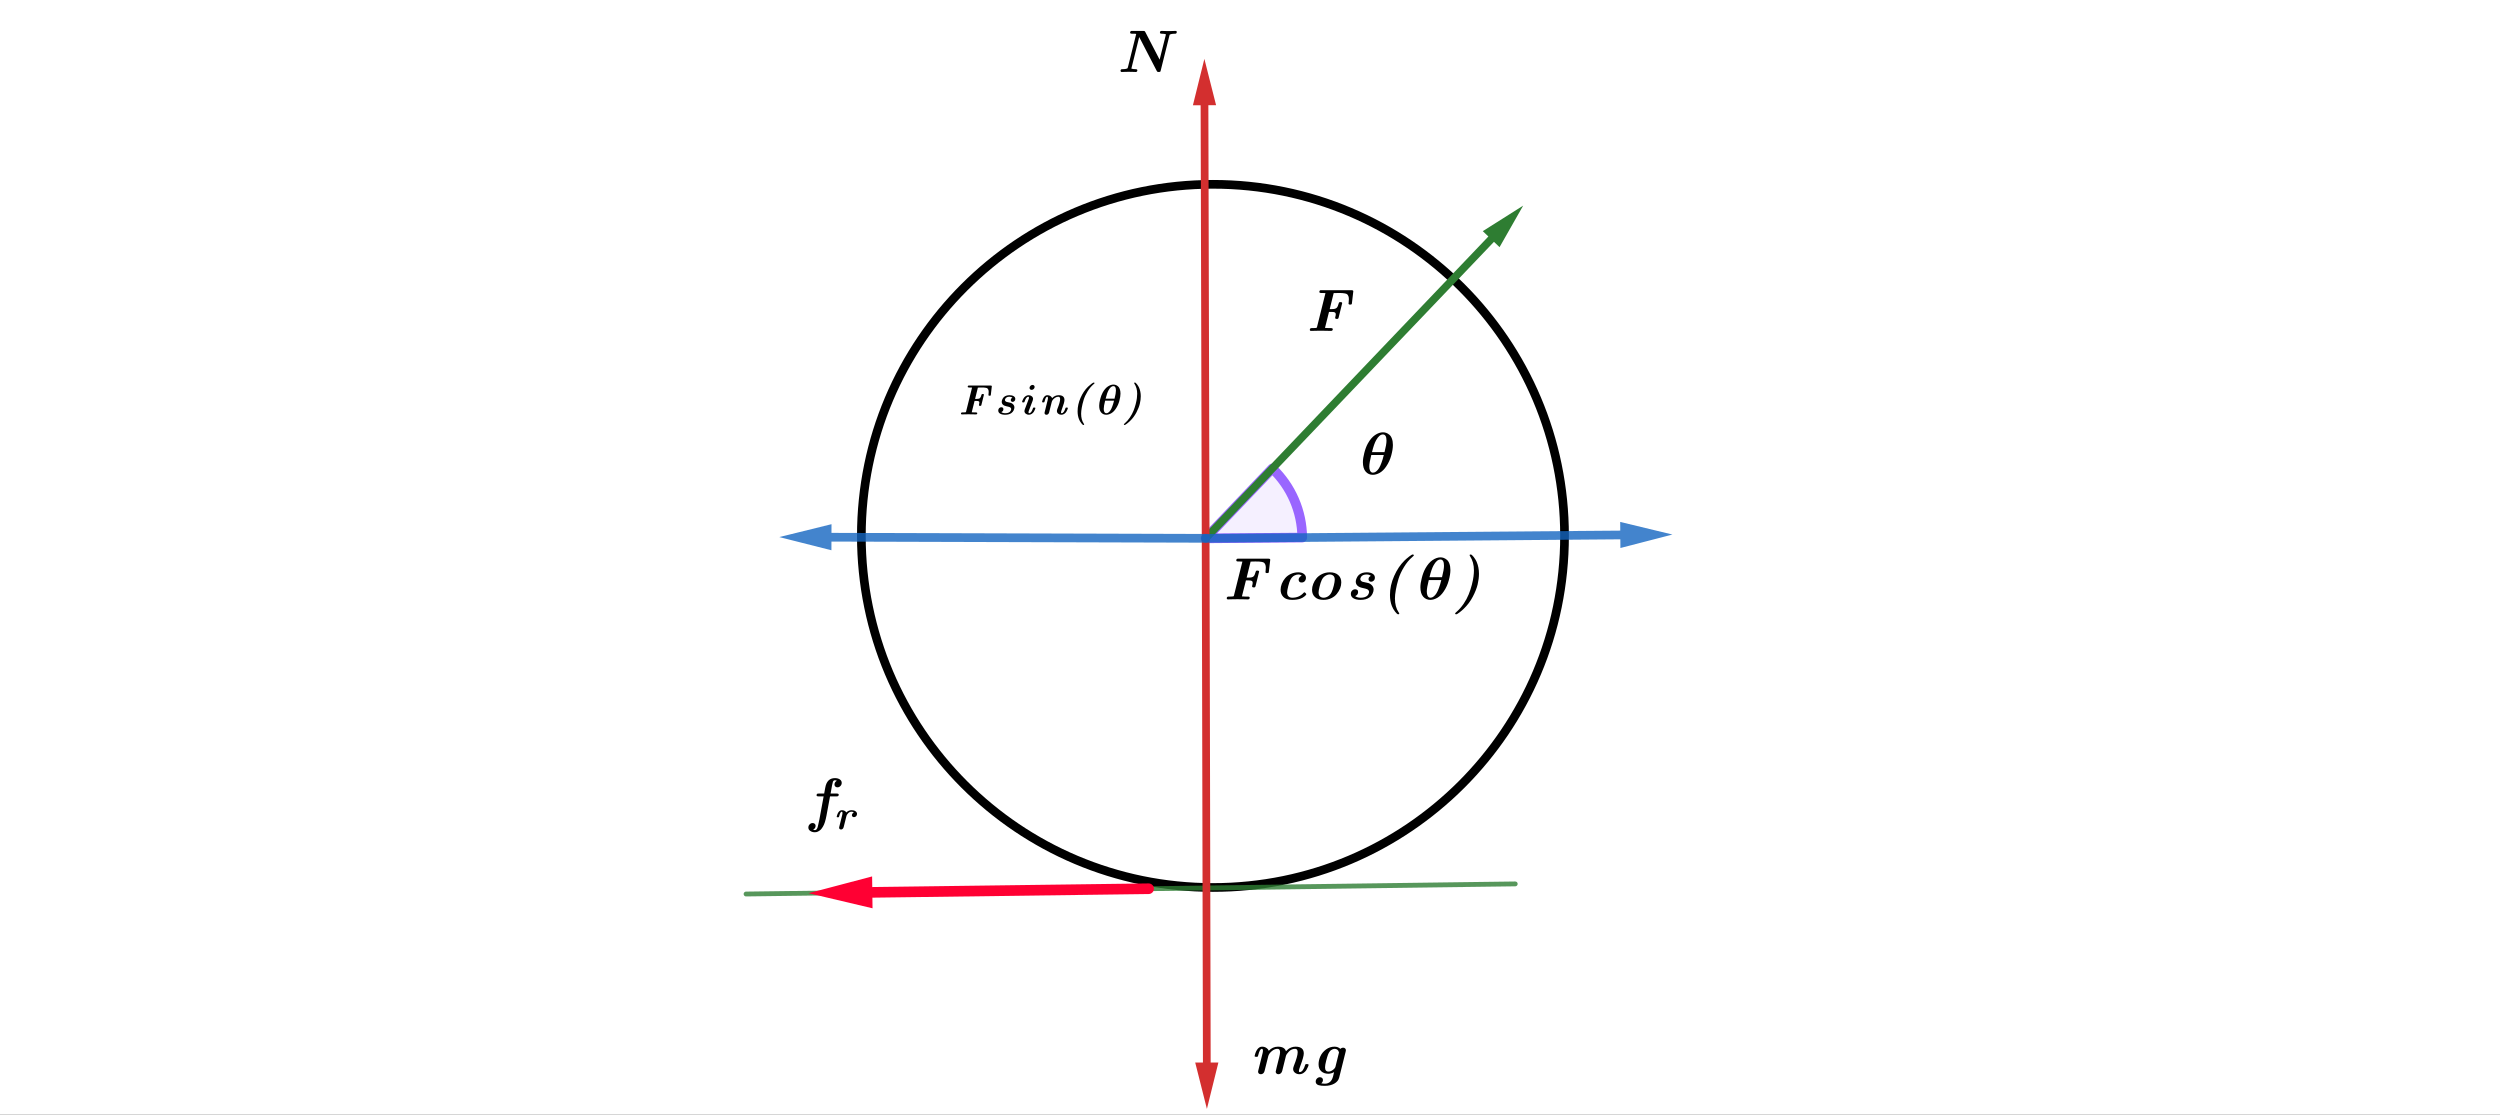 <svg version="1.1" xmlns="http://www.w3.org/2000/svg" xmlns:xlink="http://www.w3.org/1999/xlink" width="1294" height="577"><rect width="100%" height="100%" fill="#333333" stroke="none"/><defs><clipPath id="hyShAzLUQCKf"><path fill="none" stroke="none" d=" M 0 0 L 1294 0 L 1294 577 L 0 577 L 0 0 Z"/></clipPath></defs><g transform="scale(1,1)" clip-path="url(#hyShAzLUQCKf)"><g><rect fill="rgb(255,255,255)" stroke="none" x="0" y="0" width="1294" height="577" fill-opacity="1"/><path fill="none" stroke="rgb(97,97,97)" paint-order="fill stroke markers" d=" M 809.803 277.383 C 809.803 377.889 728.327 459.365 627.821 459.365 C 527.315 459.365 445.839 377.889 445.839 277.383 C 445.839 176.877 527.315 95.401 627.821 95.401 C 728.327 95.401 809.803 176.877 809.803 277.383 Z" stroke-opacity="0.8" stroke-linecap="round" stroke-linejoin="round" stroke-miterlimit="10" stroke-width="2.5"/><path fill="none" stroke="rgb(0,0,0)" paint-order="fill stroke markers" d=" M 809.803 277.383 C 809.803 377.889 728.327 459.365 627.821 459.365 C 527.315 459.365 445.839 377.889 445.839 277.383 C 445.839 176.877 527.315 95.401 627.821 95.401 C 728.327 95.401 809.803 176.877 809.803 277.383 Z" stroke-opacity="1" stroke-linecap="round" stroke-linejoin="round" stroke-miterlimit="10" stroke-width="4.5"/><path fill="rgb(153,102,255)" stroke="none" paint-order="stroke fill markers" d=" M 674.037 278.237 C 673.927 264.713 668.343 251.811 658.559 242.473 L 624.039 278.644 Z" fill-opacity="0.098"/><path fill="none" stroke="rgb(153,102,255)" paint-order="fill stroke markers" d=" M 674.037 278.237 C 673.927 264.713 668.343 251.811 658.559 242.473 L 624.039 278.644 Z" stroke-opacity="1" stroke-linecap="round" stroke-linejoin="round" stroke-miterlimit="10" stroke-width="5"/><path fill="none" stroke="rgb(46,125,50)" paint-order="fill stroke markers" d=" M 386.159 462.745 L 784.286 457.506" stroke-opacity="0.8" stroke-linecap="round" stroke-linejoin="round" stroke-miterlimit="10" stroke-width="2.5"/><path fill="rgb(255,0,51)" stroke="none" paint-order="stroke fill markers" d=" M 451.406 453.636 L 418.517 462.319 L 451.623 470.134 L 451.623 470.134 L 451.55 464.635 L 594.562 462.753 C 596.081 462.733 597.296 461.486 597.276 459.967 C 597.256 458.461 596.029 457.253 594.527 457.253 C 594.514 457.253 594.502 457.253 594.49 457.253 L 451.478 459.135 L 451.478 459.135 L 451.406 453.636 Z" fill-opacity="1"/><path fill="rgb(211,47,47)" stroke="none" paint-order="stroke fill markers" d=" M 624.039 276.644 C 624.038 276.644 624.036 276.644 624.035 276.644 C 622.93 276.646 622.036 277.544 622.039 278.648 L 622.641 549.97 C 622.641 549.97 622.641 549.97 622.641 549.97 L 622.641 549.97 L 618.641 549.979 L 624.694 573.965 L 630.641 549.952 L 626.641 549.961 L 626.641 549.961 L 626.039 278.64 C 626.036 277.536 625.142 276.644 624.039 276.644 Z" fill-opacity="1"/><path fill="rgb(46,125,50)" stroke="none" paint-order="stroke fill markers" d=" M 788.397 106.428 L 767.487 119.647 L 770.381 122.409 L 622.592 277.263 C 621.829 278.062 621.859 279.328 622.658 280.091 C 623.045 280.46 623.542 280.644 624.039 280.644 C 624.566 280.644 625.093 280.437 625.486 280.025 L 773.274 125.171 L 776.168 127.932 L 788.397 106.428 Z" fill-opacity="1"/><path fill="rgb(211,47,47)" stroke="none" paint-order="stroke fill markers" d=" M 623.384 30.469 L 617.447 54.485 L 621.447 54.474 L 621.447 54.474 L 622.039 278.649 C 622.042 279.752 622.937 280.644 624.039 280.644 C 624.041 280.644 624.042 280.644 624.044 280.644 C 625.149 280.641 626.042 279.743 626.039 278.639 L 625.447 54.464 L 625.447 54.464 L 629.447 54.453 L 623.384 30.469 Z" fill-opacity="1"/><path fill="rgb(21,101,192)" stroke="none" paint-order="stroke fill markers" d=" M 838.612 270.149 L 838.648 274.649 L 624.021 276.394 C 622.778 276.404 621.779 277.42 621.789 278.662 C 621.799 279.899 622.804 280.894 624.039 280.894 C 624.045 280.894 624.051 280.894 624.057 280.894 L 838.685 279.149 L 838.685 279.149 L 838.721 283.649 L 865.666 276.68 L 838.612 270.149 Z" fill-opacity="0.8"/><path fill="rgb(21,101,192)" stroke="none" paint-order="stroke fill markers" d=" M 430.386 271.319 L 403.366 277.989 L 430.346 284.819 L 430.36 280.319 L 624.032 280.894 C 624.035 280.894 624.037 280.894 624.039 280.894 C 625.279 280.894 626.285 279.891 626.289 278.651 C 626.293 277.408 625.288 276.398 624.046 276.394 L 430.373 275.819 L 430.386 271.319 Z" fill-opacity="0.8"/><g transform="scale(31,31)"><g transform="translate(20.419,10.008)"><path fill="rgb(0,0,0)" stroke="none" paint-order="stroke fill markers" d=" M 0.384 -0.317 L 0.317 -0.05 Q 0.341 -0.047 0.379 -0.047 L 0.415 -0.047 Q 0.447 -0.047 0.447 -0.029 Q 0.447 0 0.416 0 Q 0.388 0 0.329 -0.002 Q 0.27 -0.003 0.241 -0.003 Q 0.216 -0.003 0.164 -0.002 Q 0.112 0 0.086 0 Q 0.064 0 0.064 -0.018 Q 0.064 -0.032 0.07 -0.038 Q 0.076 -0.045 0.082 -0.046 Q 0.088 -0.047 0.099 -0.047 L 0.121 -0.047 Q 0.137 -0.047 0.161 -0.049 Q 0.174 -0.05 0.177 -0.052 Q 0.181 -0.054 0.184 -0.065 L 0.325 -0.631 Q 0.322 -0.631 0.302 -0.632 Q 0.282 -0.633 0.276 -0.633 L 0.254 -0.633 Q 0.223 -0.633 0.223 -0.651 Q 0.223 -0.665 0.229 -0.671 Q 0.234 -0.678 0.24 -0.679 Q 0.246 -0.68 0.257 -0.68 L 0.758 -0.68 Q 0.788 -0.68 0.79 -0.663 L 0.767 -0.465 Q 0.766 -0.454 0.765 -0.45 Q 0.763 -0.445 0.757 -0.442 Q 0.751 -0.439 0.738 -0.439 Q 0.71 -0.439 0.71 -0.458 Q 0.71 -0.462 0.712 -0.47 Q 0.716 -0.506 0.716 -0.529 Q 0.716 -0.56 0.708 -0.58 Q 0.699 -0.6 0.688 -0.611 Q 0.676 -0.621 0.649 -0.626 Q 0.622 -0.631 0.602 -0.632 Q 0.582 -0.633 0.539 -0.633 Q 0.476 -0.633 0.462 -0.631 L 0.396 -0.364 L 0.432 -0.364 Q 0.489 -0.364 0.511 -0.384 Q 0.532 -0.403 0.546 -0.459 Q 0.55 -0.473 0.555 -0.477 Q 0.56 -0.481 0.576 -0.481 Q 0.604 -0.481 0.604 -0.463 Q 0.604 -0.461 0.601 -0.45 L 0.545 -0.224 Q 0.541 -0.207 0.535 -0.204 Q 0.53 -0.2 0.515 -0.2 Q 0.487 -0.2 0.487 -0.218 Q 0.487 -0.22 0.488 -0.225 Q 0.489 -0.23 0.489 -0.232 Q 0.497 -0.258 0.497 -0.278 Q 0.497 -0.3 0.483 -0.308 Q 0.47 -0.317 0.429 -0.317 L 0.384 -0.317 Z"/></g><g transform="translate(21.275,10.008)"><path fill="rgb(0,0,0)" stroke="none" paint-order="stroke fill markers" d=" M 0.459 -0.395 Q 0.439 -0.416 0.402 -0.416 Q 0.371 -0.416 0.334 -0.397 Q 0.297 -0.377 0.271 -0.329 Q 0.252 -0.292 0.234 -0.22 Q 0.216 -0.147 0.216 -0.116 Q 0.216 -0.073 0.239 -0.051 Q 0.261 -0.028 0.302 -0.028 Q 0.418 -0.028 0.492 -0.111 Q 0.499 -0.118 0.506 -0.118 Q 0.513 -0.118 0.524 -0.105 Q 0.536 -0.092 0.536 -0.086 Q 0.536 -0.075 0.508 -0.052 Q 0.48 -0.028 0.443 -0.014 Q 0.384 0.008 0.301 0.008 Q 0.199 0.008 0.153 -0.041 Q 0.107 -0.089 0.107 -0.16 Q 0.107 -0.21 0.127 -0.261 Q 0.147 -0.311 0.183 -0.354 Q 0.219 -0.398 0.277 -0.425 Q 0.335 -0.452 0.403 -0.452 Q 0.463 -0.452 0.496 -0.425 Q 0.53 -0.399 0.53 -0.36 Q 0.53 -0.327 0.51 -0.304 Q 0.489 -0.282 0.458 -0.282 Q 0.43 -0.282 0.419 -0.297 Q 0.408 -0.312 0.408 -0.328 Q 0.408 -0.334 0.41 -0.343 Q 0.411 -0.352 0.424 -0.369 Q 0.437 -0.387 0.459 -0.395 Z"/></g><g transform="translate(21.8,10.008)"><path fill="rgb(0,0,0)" stroke="none" paint-order="stroke fill markers" d=" M 0.595 -0.284 Q 0.595 -0.235 0.576 -0.185 Q 0.556 -0.135 0.52 -0.091 Q 0.485 -0.047 0.426 -0.019 Q 0.368 0.008 0.297 0.008 Q 0.208 0.008 0.158 -0.037 Q 0.107 -0.082 0.107 -0.16 Q 0.107 -0.208 0.127 -0.259 Q 0.146 -0.309 0.181 -0.352 Q 0.217 -0.396 0.276 -0.424 Q 0.334 -0.452 0.405 -0.452 Q 0.494 -0.452 0.544 -0.407 Q 0.595 -0.362 0.595 -0.284 M 0.299 -0.028 Q 0.339 -0.028 0.377 -0.053 Q 0.414 -0.078 0.435 -0.124 Q 0.453 -0.162 0.47 -0.23 Q 0.486 -0.297 0.486 -0.328 Q 0.486 -0.376 0.461 -0.396 Q 0.436 -0.416 0.403 -0.416 Q 0.363 -0.416 0.326 -0.391 Q 0.288 -0.366 0.267 -0.32 Q 0.249 -0.282 0.233 -0.214 Q 0.216 -0.147 0.216 -0.116 Q 0.216 -0.068 0.241 -0.048 Q 0.266 -0.028 0.299 -0.028 Z"/></g><g transform="translate(22.47,10.008)"><path fill="rgb(0,0,0)" stroke="none" paint-order="stroke fill markers" d=" M 0.418 -0.392 Q 0.395 -0.416 0.349 -0.416 Q 0.319 -0.416 0.297 -0.408 Q 0.276 -0.399 0.266 -0.389 Q 0.256 -0.379 0.25 -0.365 Q 0.244 -0.352 0.243 -0.347 Q 0.243 -0.341 0.243 -0.338 Q 0.243 -0.321 0.256 -0.309 Q 0.269 -0.298 0.281 -0.294 Q 0.293 -0.291 0.314 -0.287 Q 0.359 -0.278 0.38 -0.272 Q 0.401 -0.265 0.421 -0.249 Q 0.465 -0.215 0.465 -0.164 Q 0.465 -0.134 0.447 -0.095 Q 0.428 -0.056 0.393 -0.031 Q 0.338 0.008 0.247 0.008 Q 0.173 0.008 0.129 -0.018 Q 0.085 -0.044 0.085 -0.091 Q 0.085 -0.126 0.106 -0.147 Q 0.128 -0.169 0.157 -0.169 Q 0.175 -0.169 0.191 -0.159 Q 0.206 -0.148 0.206 -0.123 Q 0.206 -0.076 0.157 -0.055 Q 0.19 -0.028 0.25 -0.028 Q 0.289 -0.028 0.318 -0.038 Q 0.346 -0.049 0.359 -0.061 Q 0.372 -0.074 0.38 -0.09 Q 0.387 -0.107 0.388 -0.114 Q 0.389 -0.12 0.389 -0.124 Q 0.389 -0.14 0.381 -0.151 Q 0.373 -0.163 0.355 -0.171 Q 0.337 -0.178 0.324 -0.181 Q 0.31 -0.185 0.284 -0.19 Q 0.167 -0.213 0.167 -0.298 Q 0.167 -0.323 0.182 -0.356 Q 0.197 -0.39 0.22 -0.41 Q 0.27 -0.452 0.351 -0.452 Q 0.411 -0.452 0.449 -0.428 Q 0.486 -0.405 0.486 -0.364 Q 0.486 -0.331 0.466 -0.313 Q 0.446 -0.295 0.424 -0.295 Q 0.405 -0.295 0.393 -0.306 Q 0.38 -0.318 0.38 -0.336 Q 0.38 -0.375 0.418 -0.392 Z"/></g><g transform="translate(23.039,10.008)"><path fill="rgb(0,0,0)" stroke="none" paint-order="stroke fill markers" d=" M 0.561 -0.725 L 0.542 -0.708 Q 0.463 -0.64 0.403 -0.54 Q 0.342 -0.441 0.311 -0.341 Q 0.281 -0.241 0.267 -0.159 Q 0.252 -0.076 0.252 -0.016 Q 0.252 0.125 0.313 0.215 Q 0.324 0.229 0.324 0.235 Q 0.324 0.249 0.306 0.249 Q 0.288 0.249 0.254 0.204 Q 0.219 0.158 0.201 0.111 Q 0.169 0.03 0.169 -0.074 Q 0.169 -0.234 0.239 -0.391 Q 0.308 -0.547 0.413 -0.65 Q 0.446 -0.682 0.49 -0.716 Q 0.535 -0.75 0.549 -0.75 Q 0.567 -0.75 0.567 -0.736 Q 0.567 -0.728 0.561 -0.725 Z"/></g><g transform="translate(23.67,10.008)"><path fill="rgb(0,0,0)" stroke="none" paint-order="stroke fill markers" d=" M 0.547 -0.49 Q 0.547 -0.419 0.52 -0.318 Q 0.493 -0.216 0.436 -0.133 Q 0.388 -0.061 0.328 -0.026 Q 0.267 0.008 0.212 0.008 Q 0.14 0.008 0.093 -0.045 Q 0.046 -0.099 0.046 -0.203 Q 0.046 -0.267 0.069 -0.356 Q 0.091 -0.446 0.128 -0.514 Q 0.181 -0.61 0.249 -0.656 Q 0.317 -0.702 0.382 -0.702 Q 0.408 -0.702 0.434 -0.693 Q 0.46 -0.684 0.487 -0.662 Q 0.514 -0.641 0.53 -0.597 Q 0.547 -0.552 0.547 -0.49 M 0.198 -0.371 L 0.407 -0.371 Q 0.44 -0.497 0.44 -0.563 Q 0.44 -0.666 0.38 -0.666 Q 0.321 -0.666 0.268 -0.572 Q 0.231 -0.508 0.198 -0.371 M 0.395 -0.323 L 0.186 -0.323 Q 0.153 -0.194 0.153 -0.13 Q 0.153 -0.09 0.165 -0.063 Q 0.181 -0.028 0.214 -0.028 Q 0.227 -0.028 0.24 -0.033 Q 0.254 -0.037 0.275 -0.055 Q 0.296 -0.073 0.315 -0.103 Q 0.334 -0.133 0.355 -0.19 Q 0.377 -0.247 0.395 -0.323 Z"/></g><g transform="translate(24.264,10.008)"><path fill="rgb(0,0,0)" stroke="none" paint-order="stroke fill markers" d=" M 0.43 -0.427 Q 0.43 -0.344 0.408 -0.251 Q 0.386 -0.157 0.326 -0.043 Q 0.265 0.072 0.173 0.159 Q 0.147 0.185 0.105 0.217 Q 0.064 0.249 0.049 0.249 Q 0.032 0.249 0.032 0.235 Q 0.032 0.229 0.051 0.212 Q 0.119 0.154 0.174 0.073 Q 0.228 -0.007 0.259 -0.085 Q 0.29 -0.162 0.311 -0.243 Q 0.332 -0.325 0.339 -0.384 Q 0.346 -0.442 0.346 -0.485 Q 0.346 -0.623 0.28 -0.724 Q 0.274 -0.732 0.274 -0.736 Q 0.274 -0.75 0.292 -0.75 Q 0.31 -0.75 0.343 -0.707 Q 0.375 -0.664 0.391 -0.628 Q 0.43 -0.537 0.43 -0.427 Z"/></g></g><g transform="scale(22,22)"><g transform="translate(22.545,9.75)"><path fill="rgb(0,0,0)" stroke="none" paint-order="stroke fill markers" d=" M 0.384 -0.317 L 0.317 -0.05 Q 0.341 -0.047 0.379 -0.047 L 0.415 -0.047 Q 0.447 -0.047 0.447 -0.029 Q 0.447 0 0.416 0 Q 0.388 0 0.329 -0.002 Q 0.27 -0.003 0.241 -0.003 Q 0.216 -0.003 0.164 -0.002 Q 0.112 0 0.086 0 Q 0.064 0 0.064 -0.018 Q 0.064 -0.032 0.07 -0.038 Q 0.076 -0.045 0.082 -0.046 Q 0.088 -0.047 0.099 -0.047 L 0.121 -0.047 Q 0.137 -0.047 0.161 -0.049 Q 0.174 -0.05 0.177 -0.052 Q 0.181 -0.054 0.184 -0.065 L 0.325 -0.631 Q 0.322 -0.631 0.302 -0.632 Q 0.282 -0.633 0.276 -0.633 L 0.254 -0.633 Q 0.223 -0.633 0.223 -0.651 Q 0.223 -0.665 0.229 -0.671 Q 0.234 -0.678 0.24 -0.679 Q 0.246 -0.68 0.257 -0.68 L 0.758 -0.68 Q 0.788 -0.68 0.79 -0.663 L 0.767 -0.465 Q 0.766 -0.454 0.765 -0.45 Q 0.763 -0.445 0.757 -0.442 Q 0.751 -0.439 0.738 -0.439 Q 0.71 -0.439 0.71 -0.458 Q 0.71 -0.462 0.712 -0.47 Q 0.716 -0.506 0.716 -0.529 Q 0.716 -0.56 0.708 -0.58 Q 0.699 -0.6 0.688 -0.611 Q 0.676 -0.621 0.649 -0.626 Q 0.622 -0.631 0.602 -0.632 Q 0.582 -0.633 0.539 -0.633 Q 0.476 -0.633 0.462 -0.631 L 0.396 -0.364 L 0.432 -0.364 Q 0.489 -0.364 0.511 -0.384 Q 0.532 -0.403 0.546 -0.459 Q 0.55 -0.473 0.555 -0.477 Q 0.56 -0.481 0.576 -0.481 Q 0.604 -0.481 0.604 -0.463 Q 0.604 -0.461 0.601 -0.45 L 0.545 -0.224 Q 0.541 -0.207 0.535 -0.204 Q 0.53 -0.2 0.515 -0.2 Q 0.487 -0.2 0.487 -0.218 Q 0.487 -0.22 0.488 -0.225 Q 0.489 -0.23 0.489 -0.232 Q 0.497 -0.258 0.497 -0.278 Q 0.497 -0.3 0.483 -0.308 Q 0.47 -0.317 0.429 -0.317 L 0.384 -0.317 Z"/></g><g transform="translate(23.401,9.75)"><path fill="rgb(0,0,0)" stroke="none" paint-order="stroke fill markers" d=" M 0.418 -0.392 Q 0.395 -0.416 0.349 -0.416 Q 0.319 -0.416 0.297 -0.408 Q 0.276 -0.399 0.266 -0.389 Q 0.256 -0.379 0.25 -0.365 Q 0.244 -0.352 0.243 -0.347 Q 0.243 -0.341 0.243 -0.338 Q 0.243 -0.321 0.256 -0.309 Q 0.269 -0.298 0.281 -0.294 Q 0.293 -0.291 0.314 -0.287 Q 0.359 -0.278 0.38 -0.272 Q 0.401 -0.265 0.421 -0.249 Q 0.465 -0.215 0.465 -0.164 Q 0.465 -0.134 0.447 -0.095 Q 0.428 -0.056 0.393 -0.031 Q 0.338 0.008 0.247 0.008 Q 0.173 0.008 0.129 -0.018 Q 0.085 -0.044 0.085 -0.091 Q 0.085 -0.126 0.106 -0.147 Q 0.128 -0.169 0.157 -0.169 Q 0.175 -0.169 0.191 -0.159 Q 0.206 -0.148 0.206 -0.123 Q 0.206 -0.076 0.157 -0.055 Q 0.19 -0.028 0.25 -0.028 Q 0.289 -0.028 0.318 -0.038 Q 0.346 -0.049 0.359 -0.061 Q 0.372 -0.074 0.38 -0.09 Q 0.387 -0.107 0.388 -0.114 Q 0.389 -0.12 0.389 -0.124 Q 0.389 -0.14 0.381 -0.151 Q 0.373 -0.163 0.355 -0.171 Q 0.337 -0.178 0.324 -0.181 Q 0.31 -0.185 0.284 -0.19 Q 0.167 -0.213 0.167 -0.298 Q 0.167 -0.323 0.182 -0.356 Q 0.197 -0.39 0.22 -0.41 Q 0.27 -0.452 0.351 -0.452 Q 0.411 -0.452 0.449 -0.428 Q 0.486 -0.405 0.486 -0.364 Q 0.486 -0.331 0.466 -0.313 Q 0.446 -0.295 0.424 -0.295 Q 0.405 -0.295 0.393 -0.306 Q 0.38 -0.318 0.38 -0.336 Q 0.38 -0.375 0.418 -0.392 Z"/></g><g transform="translate(23.97,9.75)"><path fill="rgb(0,0,0)" stroke="none" paint-order="stroke fill markers" d=" M 0.372 -0.646 Q 0.372 -0.62 0.351 -0.599 Q 0.329 -0.577 0.301 -0.577 Q 0.28 -0.577 0.266 -0.591 Q 0.252 -0.604 0.252 -0.625 Q 0.252 -0.651 0.274 -0.672 Q 0.295 -0.694 0.323 -0.694 Q 0.345 -0.694 0.358 -0.68 Q 0.372 -0.666 0.372 -0.646 M 0.141 -0.12 L 0.231 -0.358 Q 0.239 -0.374 0.239 -0.398 Q 0.239 -0.416 0.225 -0.416 Q 0.17 -0.416 0.133 -0.295 Q 0.13 -0.286 0.125 -0.284 Q 0.12 -0.282 0.105 -0.282 Q 0.077 -0.282 0.077 -0.296 Q 0.077 -0.306 0.087 -0.33 Q 0.097 -0.353 0.114 -0.382 Q 0.131 -0.41 0.163 -0.431 Q 0.194 -0.452 0.23 -0.452 Q 0.273 -0.452 0.304 -0.427 Q 0.335 -0.403 0.335 -0.363 Q 0.335 -0.348 0.326 -0.324 L 0.236 -0.086 Q 0.228 -0.07 0.228 -0.046 Q 0.228 -0.028 0.242 -0.028 Q 0.297 -0.028 0.334 -0.149 Q 0.337 -0.158 0.342 -0.16 Q 0.346 -0.162 0.362 -0.162 Q 0.39 -0.162 0.39 -0.148 Q 0.39 -0.138 0.38 -0.115 Q 0.37 -0.091 0.353 -0.062 Q 0.336 -0.034 0.304 -0.013 Q 0.273 0.008 0.237 0.008 Q 0.194 0.008 0.163 -0.017 Q 0.132 -0.041 0.132 -0.081 Q 0.132 -0.096 0.141 -0.12 Z"/></g><g transform="translate(24.44,9.75)"><path fill="rgb(0,0,0)" stroke="none" paint-order="stroke fill markers" d=" M 0.305 -0.294 L 0.243 -0.046 Q 0.238 -0.028 0.229 -0.016 Q 0.22 -0.004 0.209 0.001 Q 0.198 0.005 0.192 0.007 Q 0.185 0.008 0.18 0.008 Q 0.162 0.008 0.148 -0.003 Q 0.135 -0.014 0.135 -0.035 Q 0.135 -0.042 0.139 -0.057 L 0.21 -0.342 Q 0.216 -0.366 0.216 -0.385 Q 0.216 -0.416 0.197 -0.416 Q 0.163 -0.416 0.137 -0.308 Q 0.132 -0.289 0.128 -0.286 Q 0.123 -0.282 0.105 -0.282 Q 0.077 -0.282 0.077 -0.296 Q 0.077 -0.303 0.088 -0.337 Q 0.099 -0.371 0.116 -0.398 Q 0.151 -0.452 0.201 -0.452 Q 0.221 -0.452 0.24 -0.447 Q 0.26 -0.442 0.282 -0.425 Q 0.304 -0.409 0.313 -0.383 Q 0.379 -0.452 0.466 -0.452 Q 0.604 -0.452 0.604 -0.339 Q 0.604 -0.283 0.545 -0.127 Q 0.522 -0.067 0.522 -0.046 Q 0.522 -0.028 0.536 -0.028 Q 0.591 -0.028 0.628 -0.149 Q 0.631 -0.158 0.636 -0.16 Q 0.64 -0.162 0.656 -0.162 Q 0.684 -0.162 0.684 -0.148 Q 0.684 -0.138 0.674 -0.115 Q 0.664 -0.091 0.647 -0.062 Q 0.63 -0.034 0.599 -0.013 Q 0.567 0.008 0.531 0.008 Q 0.488 0.008 0.457 -0.017 Q 0.426 -0.041 0.426 -0.081 Q 0.426 -0.098 0.438 -0.131 Q 0.502 -0.291 0.502 -0.359 Q 0.502 -0.416 0.459 -0.416 Q 0.418 -0.416 0.382 -0.391 Q 0.345 -0.365 0.327 -0.339 Q 0.309 -0.312 0.305 -0.294 Z"/></g><g transform="translate(25.184,9.75)"><path fill="rgb(0,0,0)" stroke="none" paint-order="stroke fill markers" d=" M 0.561 -0.725 L 0.542 -0.708 Q 0.463 -0.64 0.403 -0.54 Q 0.342 -0.441 0.311 -0.341 Q 0.281 -0.241 0.267 -0.159 Q 0.252 -0.076 0.252 -0.016 Q 0.252 0.125 0.313 0.215 Q 0.324 0.229 0.324 0.235 Q 0.324 0.249 0.306 0.249 Q 0.288 0.249 0.254 0.204 Q 0.219 0.158 0.201 0.111 Q 0.169 0.03 0.169 -0.074 Q 0.169 -0.234 0.239 -0.391 Q 0.308 -0.547 0.413 -0.65 Q 0.446 -0.682 0.49 -0.716 Q 0.535 -0.75 0.549 -0.75 Q 0.567 -0.75 0.567 -0.736 Q 0.567 -0.728 0.561 -0.725 Z"/></g><g transform="translate(25.815,9.75)"><path fill="rgb(0,0,0)" stroke="none" paint-order="stroke fill markers" d=" M 0.547 -0.49 Q 0.547 -0.419 0.52 -0.318 Q 0.493 -0.216 0.436 -0.133 Q 0.388 -0.061 0.328 -0.026 Q 0.267 0.008 0.212 0.008 Q 0.14 0.008 0.093 -0.045 Q 0.046 -0.099 0.046 -0.203 Q 0.046 -0.267 0.069 -0.356 Q 0.091 -0.446 0.128 -0.514 Q 0.181 -0.61 0.249 -0.656 Q 0.317 -0.702 0.382 -0.702 Q 0.408 -0.702 0.434 -0.693 Q 0.46 -0.684 0.487 -0.662 Q 0.514 -0.641 0.53 -0.597 Q 0.547 -0.552 0.547 -0.49 M 0.198 -0.371 L 0.407 -0.371 Q 0.44 -0.497 0.44 -0.563 Q 0.44 -0.666 0.38 -0.666 Q 0.321 -0.666 0.268 -0.572 Q 0.231 -0.508 0.198 -0.371 M 0.395 -0.323 L 0.186 -0.323 Q 0.153 -0.194 0.153 -0.13 Q 0.153 -0.09 0.165 -0.063 Q 0.181 -0.028 0.214 -0.028 Q 0.227 -0.028 0.24 -0.033 Q 0.254 -0.037 0.275 -0.055 Q 0.296 -0.073 0.315 -0.103 Q 0.334 -0.133 0.355 -0.19 Q 0.377 -0.247 0.395 -0.323 Z"/></g><g transform="translate(26.409,9.75)"><path fill="rgb(0,0,0)" stroke="none" paint-order="stroke fill markers" d=" M 0.43 -0.427 Q 0.43 -0.344 0.408 -0.251 Q 0.386 -0.157 0.326 -0.043 Q 0.265 0.072 0.173 0.159 Q 0.147 0.185 0.105 0.217 Q 0.064 0.249 0.049 0.249 Q 0.032 0.249 0.032 0.235 Q 0.032 0.229 0.051 0.212 Q 0.119 0.154 0.174 0.073 Q 0.228 -0.007 0.259 -0.085 Q 0.29 -0.162 0.311 -0.243 Q 0.332 -0.325 0.339 -0.384 Q 0.346 -0.442 0.346 -0.485 Q 0.346 -0.623 0.28 -0.724 Q 0.274 -0.732 0.274 -0.736 Q 0.274 -0.75 0.292 -0.75 Q 0.31 -0.75 0.343 -0.707 Q 0.375 -0.664 0.391 -0.628 Q 0.43 -0.537 0.43 -0.427 Z"/></g></g><g transform="scale(31,31)"><g transform="translate(21.806,5.525)"><path fill="rgb(0,0,0)" stroke="none" paint-order="stroke fill markers" d=" M 0.384 -0.317 L 0.317 -0.05 Q 0.341 -0.047 0.379 -0.047 L 0.415 -0.047 Q 0.447 -0.047 0.447 -0.029 Q 0.447 0 0.416 0 Q 0.388 0 0.329 -0.002 Q 0.27 -0.003 0.241 -0.003 Q 0.216 -0.003 0.164 -0.002 Q 0.112 0 0.086 0 Q 0.064 0 0.064 -0.018 Q 0.064 -0.032 0.07 -0.038 Q 0.076 -0.045 0.082 -0.046 Q 0.088 -0.047 0.099 -0.047 L 0.121 -0.047 Q 0.137 -0.047 0.161 -0.049 Q 0.174 -0.05 0.177 -0.052 Q 0.181 -0.054 0.184 -0.065 L 0.325 -0.631 Q 0.322 -0.631 0.302 -0.632 Q 0.282 -0.633 0.276 -0.633 L 0.254 -0.633 Q 0.223 -0.633 0.223 -0.651 Q 0.223 -0.665 0.229 -0.671 Q 0.234 -0.678 0.24 -0.679 Q 0.246 -0.68 0.257 -0.68 L 0.758 -0.68 Q 0.788 -0.68 0.79 -0.663 L 0.767 -0.465 Q 0.766 -0.454 0.765 -0.45 Q 0.763 -0.445 0.757 -0.442 Q 0.751 -0.439 0.738 -0.439 Q 0.71 -0.439 0.71 -0.458 Q 0.71 -0.462 0.712 -0.47 Q 0.716 -0.506 0.716 -0.529 Q 0.716 -0.56 0.708 -0.58 Q 0.699 -0.6 0.688 -0.611 Q 0.676 -0.621 0.649 -0.626 Q 0.622 -0.631 0.602 -0.632 Q 0.582 -0.633 0.539 -0.633 Q 0.476 -0.633 0.462 -0.631 L 0.396 -0.364 L 0.432 -0.364 Q 0.489 -0.364 0.511 -0.384 Q 0.532 -0.403 0.546 -0.459 Q 0.55 -0.473 0.555 -0.477 Q 0.56 -0.481 0.576 -0.481 Q 0.604 -0.481 0.604 -0.463 Q 0.604 -0.461 0.601 -0.45 L 0.545 -0.224 Q 0.541 -0.207 0.535 -0.204 Q 0.53 -0.2 0.515 -0.2 Q 0.487 -0.2 0.487 -0.218 Q 0.487 -0.22 0.488 -0.225 Q 0.489 -0.23 0.489 -0.232 Q 0.497 -0.258 0.497 -0.278 Q 0.497 -0.3 0.483 -0.308 Q 0.47 -0.317 0.429 -0.317 L 0.384 -0.317 Z"/></g></g><g transform="scale(31,31)"><g transform="translate(20.871,17.928)"><path fill="rgb(0,0,0)" stroke="none" paint-order="stroke fill markers" d=" M 0.305 -0.294 L 0.243 -0.046 Q 0.238 -0.028 0.229 -0.016 Q 0.22 -0.004 0.209 0.001 Q 0.198 0.005 0.192 0.007 Q 0.185 0.008 0.18 0.008 Q 0.162 0.008 0.148 -0.003 Q 0.135 -0.014 0.135 -0.035 Q 0.135 -0.042 0.139 -0.057 L 0.21 -0.342 Q 0.216 -0.366 0.216 -0.385 Q 0.216 -0.416 0.197 -0.416 Q 0.163 -0.416 0.137 -0.308 Q 0.132 -0.289 0.128 -0.286 Q 0.123 -0.282 0.105 -0.282 Q 0.077 -0.282 0.077 -0.296 Q 0.077 -0.303 0.088 -0.337 Q 0.099 -0.371 0.116 -0.398 Q 0.151 -0.452 0.201 -0.452 Q 0.221 -0.452 0.24 -0.447 Q 0.26 -0.442 0.282 -0.425 Q 0.304 -0.409 0.313 -0.383 Q 0.379 -0.452 0.466 -0.452 Q 0.578 -0.452 0.6 -0.376 Q 0.622 -0.398 0.64 -0.412 Q 0.657 -0.426 0.69 -0.439 Q 0.723 -0.452 0.76 -0.452 Q 0.898 -0.452 0.898 -0.339 Q 0.898 -0.283 0.839 -0.127 Q 0.816 -0.067 0.816 -0.046 Q 0.816 -0.028 0.83 -0.028 Q 0.885 -0.028 0.922 -0.149 Q 0.925 -0.158 0.929 -0.16 Q 0.934 -0.162 0.95 -0.162 Q 0.978 -0.162 0.978 -0.148 Q 0.978 -0.138 0.968 -0.115 Q 0.958 -0.091 0.941 -0.062 Q 0.924 -0.034 0.893 -0.013 Q 0.861 0.008 0.825 0.008 Q 0.782 0.008 0.751 -0.017 Q 0.72 -0.041 0.72 -0.081 Q 0.72 -0.098 0.732 -0.131 Q 0.796 -0.291 0.796 -0.359 Q 0.796 -0.416 0.753 -0.416 Q 0.694 -0.416 0.65 -0.371 Q 0.607 -0.327 0.599 -0.294 L 0.538 -0.048 Q 0.532 -0.025 0.518 -0.011 Q 0.504 0.002 0.493 0.005 Q 0.483 0.008 0.474 0.008 Q 0.456 0.008 0.443 -0.003 Q 0.429 -0.014 0.429 -0.035 Q 0.429 -0.042 0.445 -0.106 L 0.487 -0.274 Q 0.502 -0.333 0.502 -0.359 Q 0.502 -0.416 0.459 -0.416 Q 0.418 -0.416 0.382 -0.391 Q 0.345 -0.365 0.327 -0.339 Q 0.309 -0.312 0.305 -0.294 Z"/></g><g transform="translate(21.909,17.928)"><path fill="rgb(0,0,0)" stroke="none" paint-order="stroke fill markers" d=" M 0.559 -0.369 L 0.451 0.064 Q 0.435 0.128 0.369 0.165 Q 0.304 0.202 0.212 0.202 Q 0.18 0.202 0.156 0.2 Q 0.132 0.197 0.108 0.191 Q 0.085 0.184 0.072 0.169 Q 0.059 0.154 0.059 0.132 Q 0.059 0.1 0.081 0.079 Q 0.102 0.058 0.13 0.058 Q 0.153 0.058 0.167 0.072 Q 0.18 0.085 0.18 0.104 Q 0.18 0.137 0.152 0.16 Q 0.176 0.166 0.214 0.166 Q 0.26 0.166 0.296 0.138 Q 0.332 0.109 0.349 0.044 L 0.366 -0.027 Q 0.318 0 0.269 0 Q 0.198 0 0.152 -0.041 Q 0.107 -0.082 0.107 -0.158 Q 0.107 -0.225 0.137 -0.291 Q 0.167 -0.357 0.231 -0.405 Q 0.294 -0.452 0.374 -0.452 Q 0.431 -0.452 0.471 -0.415 Q 0.491 -0.435 0.518 -0.435 Q 0.538 -0.435 0.55 -0.423 Q 0.563 -0.411 0.563 -0.393 Q 0.563 -0.385 0.559 -0.369 M 0.389 -0.117 L 0.448 -0.356 Q 0.432 -0.416 0.374 -0.416 Q 0.347 -0.416 0.317 -0.395 Q 0.286 -0.373 0.264 -0.318 Q 0.251 -0.284 0.233 -0.214 Q 0.215 -0.144 0.215 -0.107 Q 0.215 -0.036 0.273 -0.036 Q 0.308 -0.036 0.345 -0.063 Q 0.382 -0.09 0.389 -0.117 Z"/></g></g><g transform="scale(31,31)"><g transform="translate(18.645,1.202)"><path fill="rgb(0,0,0)" stroke="none" paint-order="stroke fill markers" d=" M 0.881 -0.61 L 0.735 -0.024 Q 0.731 -0.007 0.726 -0.004 Q 0.72 0 0.701 0 Q 0.685 0 0.68 -0.003 Q 0.676 -0.005 0.67 -0.016 L 0.376 -0.584 L 0.245 -0.057 Q 0.269 -0.047 0.314 -0.047 Q 0.345 -0.047 0.345 -0.029 Q 0.345 0 0.318 0 Q 0.299 0 0.259 -0.002 Q 0.219 -0.003 0.199 -0.003 Q 0.18 -0.003 0.141 -0.002 Q 0.102 0 0.084 0 Q 0.073 0 0.069 -0.007 Q 0.064 -0.013 0.064 -0.018 Q 0.064 -0.031 0.07 -0.038 Q 0.076 -0.045 0.082 -0.046 Q 0.087 -0.047 0.098 -0.047 Q 0.128 -0.047 0.155 -0.052 Q 0.174 -0.056 0.179 -0.06 Q 0.184 -0.065 0.187 -0.077 L 0.323 -0.623 Q 0.326 -0.632 0.326 -0.634 Q 0.326 -0.639 0.283 -0.639 L 0.256 -0.639 Q 0.224 -0.639 0.224 -0.657 Q 0.224 -0.671 0.23 -0.677 Q 0.236 -0.684 0.242 -0.685 Q 0.248 -0.686 0.259 -0.686 L 0.444 -0.686 Q 0.461 -0.686 0.466 -0.683 Q 0.47 -0.681 0.477 -0.669 L 0.717 -0.206 L 0.823 -0.629 Q 0.798 -0.639 0.753 -0.639 Q 0.722 -0.639 0.722 -0.657 Q 0.722 -0.686 0.75 -0.686 Q 0.769 -0.686 0.808 -0.684 Q 0.848 -0.683 0.868 -0.683 Q 0.887 -0.683 0.926 -0.684 Q 0.965 -0.686 0.983 -0.686 Q 1.003 -0.686 1.003 -0.668 Q 1.003 -0.655 0.998 -0.648 Q 0.992 -0.641 0.987 -0.64 Q 0.982 -0.639 0.972 -0.639 Q 0.938 -0.639 0.915 -0.634 Q 0.894 -0.63 0.889 -0.626 Q 0.884 -0.622 0.881 -0.61 Z"/></g></g><g transform="scale(31,31)"><g transform="translate(13.516,13.694)"><path fill="rgb(0,0,0)" stroke="none" paint-order="stroke fill markers" d=" M 0.343 -0.397 L 0.283 -0.073 Q 0.274 -0.023 0.257 0.033 Q 0.244 0.075 0.225 0.107 Q 0.206 0.139 0.189 0.157 Q 0.171 0.174 0.151 0.185 Q 0.131 0.196 0.117 0.199 Q 0.103 0.202 0.09 0.202 Q 0.044 0.202 0.013 0.18 Q -0.019 0.159 -0.019 0.123 Q -0.019 0.091 0.003 0.07 Q 0.024 0.048 0.052 0.048 Q 0.074 0.048 0.088 0.061 Q 0.102 0.074 0.102 0.094 Q 0.102 0.137 0.061 0.158 Q 0.075 0.166 0.091 0.166 Q 0.127 0.166 0.141 0.098 Q 0.154 0.049 0.166 -0.016 L 0.236 -0.397 L 0.15 -0.397 Q 0.118 -0.397 0.118 -0.415 Q 0.118 -0.429 0.124 -0.435 Q 0.13 -0.442 0.136 -0.443 Q 0.142 -0.444 0.153 -0.444 L 0.245 -0.444 L 0.263 -0.542 Q 0.291 -0.702 0.425 -0.702 Q 0.475 -0.702 0.507 -0.68 Q 0.538 -0.658 0.538 -0.623 Q 0.538 -0.591 0.516 -0.57 Q 0.495 -0.548 0.467 -0.548 Q 0.445 -0.548 0.431 -0.561 Q 0.417 -0.574 0.417 -0.594 Q 0.417 -0.636 0.457 -0.658 Q 0.441 -0.666 0.425 -0.666 Q 0.401 -0.666 0.391 -0.641 Q 0.383 -0.624 0.352 -0.444 L 0.456 -0.444 Q 0.488 -0.444 0.488 -0.426 Q 0.488 -0.412 0.482 -0.406 Q 0.476 -0.399 0.47 -0.398 Q 0.464 -0.397 0.453 -0.397 L 0.343 -0.397 Z"/></g><g transform="translate(13.916,13.844) scale(0.7,0.7)"><path fill="rgb(0,0,0)" stroke="none" paint-order="stroke fill markers" d=" M 0.311 -0.318 L 0.243 -0.046 Q 0.238 -0.028 0.229 -0.016 Q 0.22 -0.004 0.209 0.001 Q 0.198 0.005 0.192 0.007 Q 0.185 0.008 0.18 0.008 Q 0.162 0.008 0.148 -0.003 Q 0.135 -0.014 0.135 -0.035 Q 0.135 -0.042 0.139 -0.057 L 0.21 -0.342 Q 0.216 -0.366 0.216 -0.385 Q 0.216 -0.416 0.197 -0.416 Q 0.163 -0.416 0.137 -0.308 Q 0.132 -0.289 0.128 -0.286 Q 0.123 -0.282 0.105 -0.282 Q 0.077 -0.282 0.077 -0.296 Q 0.077 -0.303 0.088 -0.337 Q 0.099 -0.371 0.116 -0.398 Q 0.151 -0.452 0.201 -0.452 Q 0.237 -0.452 0.266 -0.437 Q 0.294 -0.422 0.307 -0.398 Q 0.361 -0.452 0.435 -0.452 Q 0.49 -0.452 0.526 -0.427 Q 0.562 -0.402 0.562 -0.363 Q 0.562 -0.33 0.54 -0.308 Q 0.519 -0.286 0.49 -0.286 Q 0.467 -0.286 0.454 -0.299 Q 0.44 -0.313 0.44 -0.332 Q 0.44 -0.338 0.442 -0.347 Q 0.443 -0.356 0.455 -0.373 Q 0.466 -0.39 0.487 -0.399 Q 0.466 -0.416 0.432 -0.416 Q 0.386 -0.416 0.352 -0.381 Q 0.318 -0.345 0.311 -0.318 Z"/></g></g><g transform="scale(31,31)"><g transform="translate(22.71,7.92)"><path fill="rgb(0,0,0)" stroke="none" paint-order="stroke fill markers" d=" M 0.547 -0.49 Q 0.547 -0.419 0.52 -0.318 Q 0.493 -0.216 0.436 -0.133 Q 0.388 -0.061 0.328 -0.026 Q 0.267 0.008 0.212 0.008 Q 0.14 0.008 0.093 -0.045 Q 0.046 -0.099 0.046 -0.203 Q 0.046 -0.267 0.069 -0.356 Q 0.091 -0.446 0.128 -0.514 Q 0.181 -0.61 0.249 -0.656 Q 0.317 -0.702 0.382 -0.702 Q 0.408 -0.702 0.434 -0.693 Q 0.46 -0.684 0.487 -0.662 Q 0.514 -0.641 0.53 -0.597 Q 0.547 -0.552 0.547 -0.49 M 0.198 -0.371 L 0.407 -0.371 Q 0.44 -0.497 0.44 -0.563 Q 0.44 -0.666 0.38 -0.666 Q 0.321 -0.666 0.268 -0.572 Q 0.231 -0.508 0.198 -0.371 M 0.395 -0.323 L 0.186 -0.323 Q 0.153 -0.194 0.153 -0.13 Q 0.153 -0.09 0.165 -0.063 Q 0.181 -0.028 0.214 -0.028 Q 0.227 -0.028 0.24 -0.033 Q 0.254 -0.037 0.275 -0.055 Q 0.296 -0.073 0.315 -0.103 Q 0.334 -0.133 0.355 -0.19 Q 0.377 -0.247 0.395 -0.323 Z"/></g></g></g></g></svg>